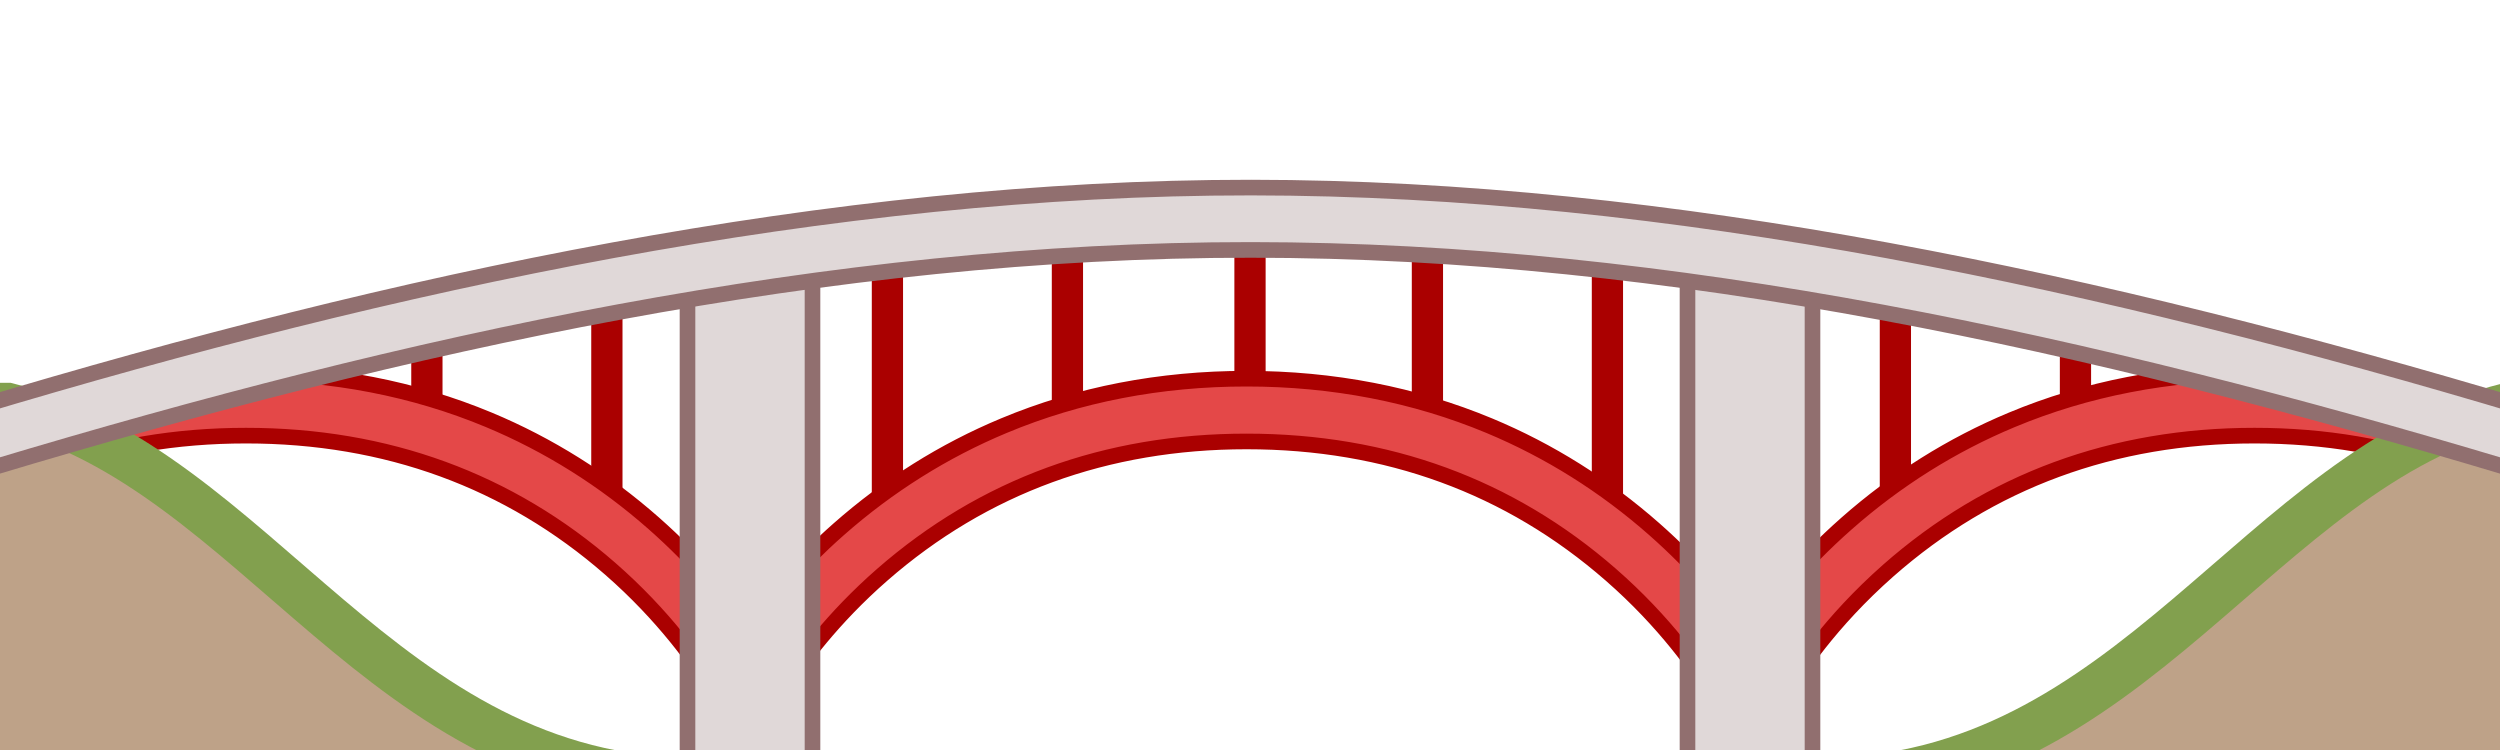 <?xml version="1.0" encoding="UTF-8"?>
<svg version="1.1" viewBox="0 0 320 96" xml:space="preserve" xmlns="http://www.w3.org/2000/svg">
    <style type="text/css">
		.cables{fill: none; stroke:#AA0000;stroke-width:4;}
		.support{fill:#E44848;stroke:#AA0000;stroke-width:2;}
		.struct{fill:#E0D8D8;stroke:#916F6F;stroke-width:2;}
		.land{fill:#bea288;stroke:#82a04e;stroke-width:6;}
	</style>
    <path class="cables" d="m113.59 68.165v-33.806m92.16 32.24v-32.251m-69.12 21.504v-23.504m46.08 23.504v-23.504m-22.71-0.348v20m82.61 15.414v-29.806m23.05 17.504v-13.504m-187.98 24.251v-26.251m-23.038 15.504v-13.504"/>
	<path class="support" d="m288.58 47.719c-11.047 0-21.494 2.027-31.082 6.027-7.669 3.196-14.78 7.657-21.129 13.256-5.907 5.204-9.986 10.357-12.559 14.078-2.598-3.648-6.55-8.484-12.051-13.336-6.35-5.598-13.46-10.06-21.129-13.256-9.578-3.99-20.025-6.016-31.072-6.016s-21.503 2.015-31.07 6.016c-7.669 3.196-14.78 7.657-21.129 13.256-5.18 4.564-8.963 9.105-11.559 12.67-2.596-3.658-6.562-8.529-12.111-13.424-6.35-5.598-13.46-10.06-21.129-13.256-9.577-3.99-20.014-6.006-31.061-6.006s-21.503 2.015-31.07 6.016c-7.669 3.196-14.78 7.659-21.129 13.258l5.566 5.812c12.956-11.315 28.648-17.053 46.623-17.053s33.665 5.737 46.621 17.041c6.86 5.986 11.061 11.987 13.002 15.096l9.246 0.084c2.106-3.264 6.193-8.852 12.578-14.424 12.956-11.315 28.646-17.053 46.621-17.053s33.667 5.738 46.623 17.053c6.976 6.087 11.21 12.199 13.104 15.258l9.143-0.082c1.584-2.679 5.801-9.119 13.273-15.705 13.01-11.455 28.775-17.268 46.879-17.268 17.975 0 33.667 5.738 46.623 17.053l5.578-5.824c-6.35-5.598-13.46-10.06-21.129-13.256-9.578-3.99-20.025-6.016-31.072-6.016z"/>
    <path class="land" d="m-3 52v48h92c-40 0-56-40-88-48h-4zm324 0c-32 8-48 48-88 48h92v-48h-4z"/>
    <rect class="struct" x="216" y="36" width="16" height="64"/>
    <rect class="struct" x="88" y="36" width="16" height="64"/>
    <path class="struct" d="m160.14 24.01c-53.732-0.024-109.51 12.007-163.29 28.16l2.301 7.66c53.071-15.941 107.05-27.865 160.98-27.841 53.934 0.024 107.82 11.995 160.72 27.843l2.297-7.664c-53.593-16.057-109.28-28.134-163.01-28.158z"/>
</svg>
